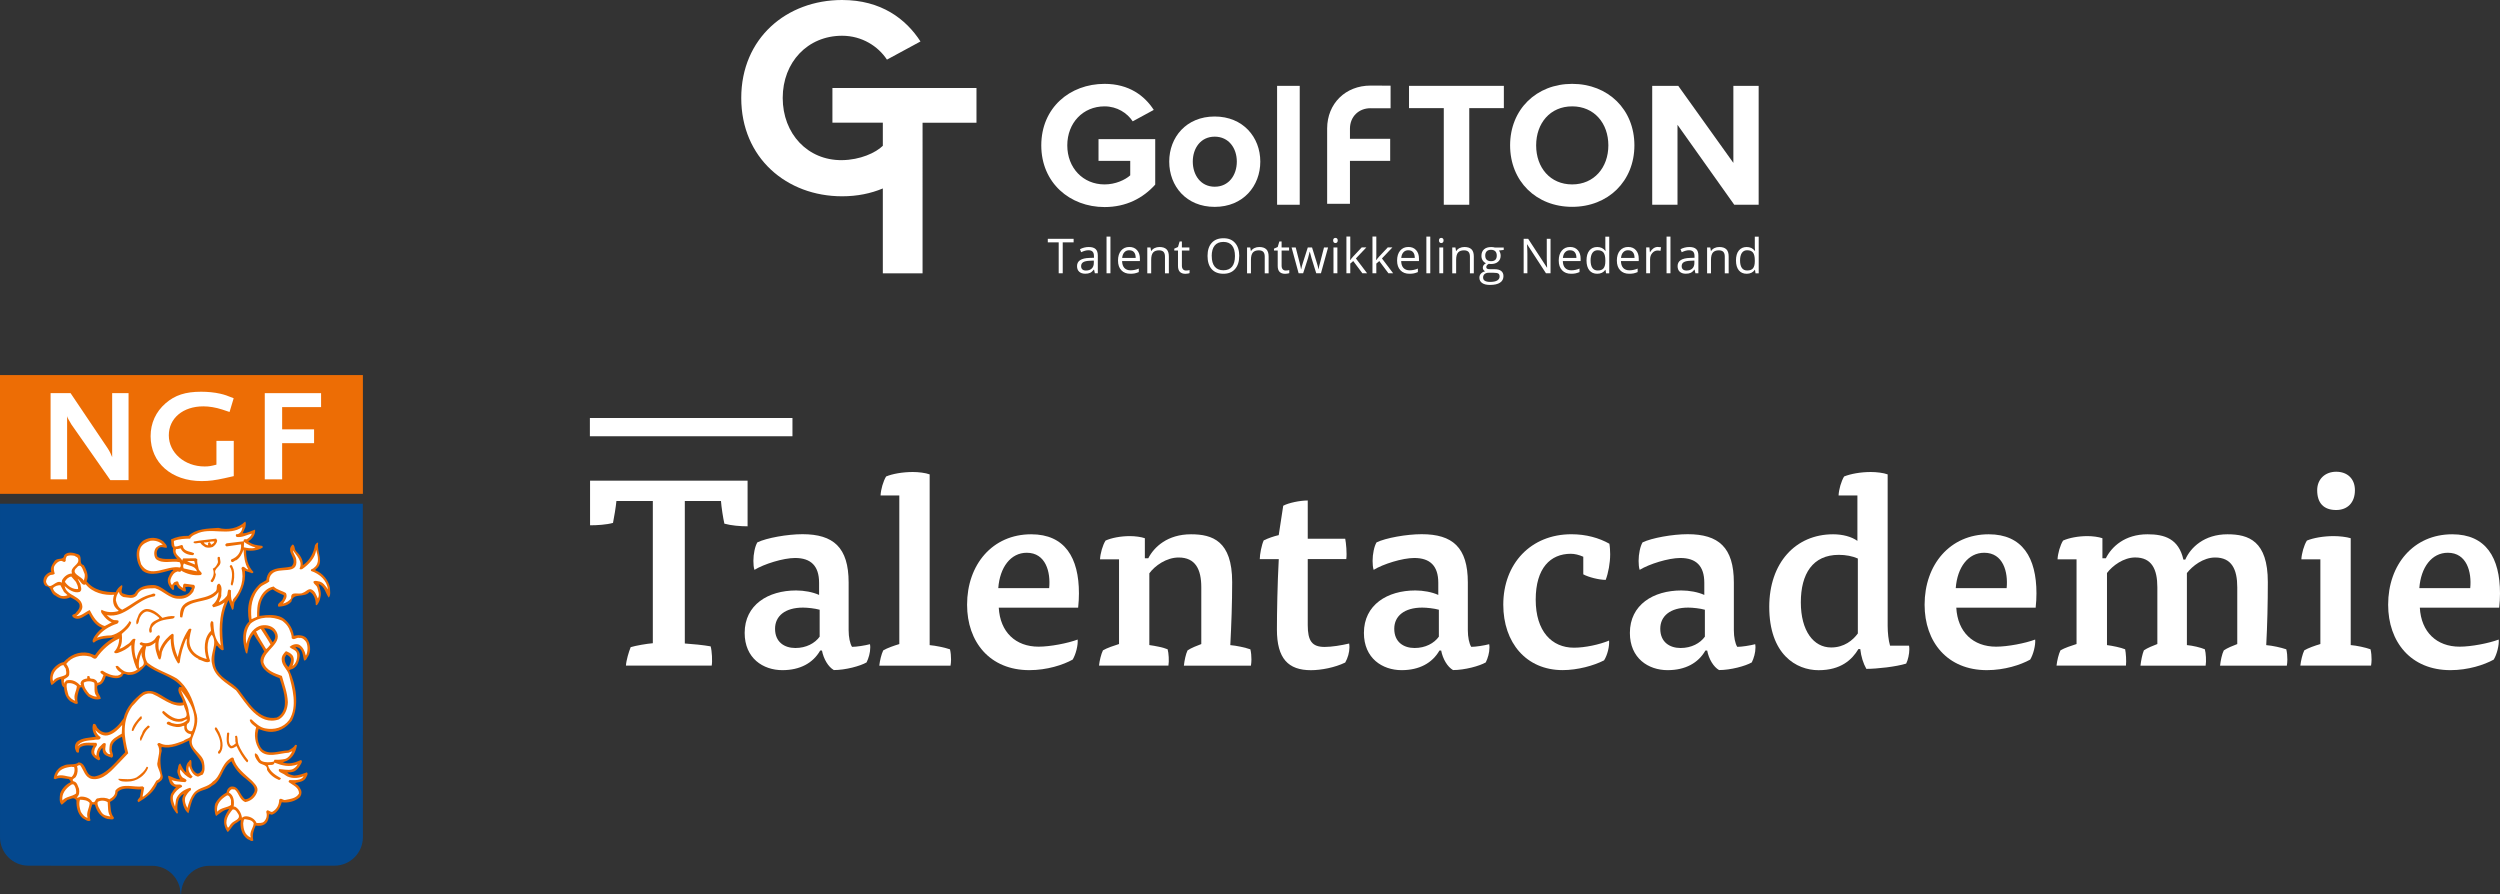 <?xml version="1.0" encoding="UTF-8"?>
<svg id="Laag_1" xmlns="http://www.w3.org/2000/svg" version="1.1" viewBox="0 0 564.35 201.89">
  <rect x="0" y="0" width="564.35" height="201.89" fill="#333333" stroke="none"/>
  <!-- Generator: Adobe Illustrator 29.7.1, SVG Export Plug-In . SVG Version: 2.1.1 Build 8)  -->
  <defs>
    <style>
      .st0 {
        fill: #ed6d05;
      }

      .st1 {
        fill: #fff;
      }

      .st2 {
        fill: #04488e;
      }
    </style>
  </defs>
  <g>
    <path class="st2" d="M40.76,201.89c0-3.56-2.88-6.45-6.44-6.45l-27.88-.02c-3.56,0-6.44-2.89-6.44-6.45v-75.26h81.9l.02,75.26c0,3.56-2.88,6.45-6.44,6.45l-28.16.02c-3.56,0-6.44,2.88-6.44,6.45h-.12Z"/>
    <polygon class="st0" points="81.92 111.48 81.92 84.67 0 84.67 0 111.48 81.92 111.48 81.92 111.48"/>
    <path class="st0" d="M55.43,118.93l-.66,1.45c.99.04,1.9-.54,2.81-.82.13,1.08-.63,2.13-1.55,2.64.87.77,2.01.9,3.14,1.02.18.09.11.26.11.41-1.06.63-2.37.82-3.72.61-.05,1.78.4,3.57,1.64,4.87,0,.26-.27.26-.44.35l.09-.09-1.55-.51c.23,2.81-.81,4.99-2.38,7.13l-.22,1.49-.3.2c-.28-.67-.54-1.47-.82-2.2-1.73,3.58-1.56,7.08-1.08,11.15-.33.44-.76-.15-1.05-.36l-.49-.56-.21.26c-.37,1.84-.71,4,.35,5.56,1.29,1.91,3.1,2.4,4.66,4.05,2.14,2.71,4.54,7.15,8.7,6.4,1.17-.49,1.77-1.82,1.84-2.93.14-2.13-.57-4.07-1.2-5.97-1.89-.66-4.22-1.82-4.31-4.05.04-.76.45-1.37.87-1.95-.66-1.38-1.67-2.62-2.41-3.94-1.12,1.22-1.05,2.79-1.45,4.4-.26,0-.38-.3-.4-.5-.68-2.05-.91-5.12.83-6.71-.64-3.4.03-6.31,2.48-8.54l1.41-.83c.07-.73.34-1.46.84-1.95,1.44-1.04,3.19-.7,4.86-1.15,1.62-1.77-1.6-3.29.25-4.96.55.21.34,1.08.77,1.53.9.86,1.65,1.94,1.49,3.17,1.62-1.04,2.48-2.81,2.79-4.59.26-.14.3-.64.71-.49-.43,2.16,1.56,4.49-.62,6.04v.2c1.57.54,2.98,2.25,3.26,3.89.02.79.25,1.64-.26,2.25-.72-.97-.94-2.64-2.28-3.06.26.85.68,2.02.41,2.9-.09.7-.36,1.31-.81,1.89l-.26-.09c.04-1.02-.3-2.4-1.37-2.96-1.15,1.51-3.74.11-4.11,2.21-.77.93-1.94,1.09-2.93,1.17-.49-.74.74-1.07.98-1.74.03-.32.39-.58.16-.9-.84-.33-1.72-.75-2.44-1.28-1.47.51-2.47,1.93-2.78,3.39-.18.82-.25,1.69-.23,2.6,1.79-.24,4.27-.51,5.75.82,1.1.98,1.85,2.24,2.01,3.67.88-.22,2.28-.24,2.92.58.84,1.06,1.08,2.9.31,4.09-.29.29-.33.96-.91.9-.31-1.14-.23-2.92-1.87-3.03l-.06.06c.55.56,1.04,1.18.97,1.97-.16,1.14-.46,2.36-1.67,2.93-.2.09-.5.08-.7.29,1.57,3.32,2.29,7.94.59,11.34-1.36,1.77-3.12,2.69-5.14,2.55-.85-.1-1.63-.34-2.36-.64-.51,1.49-.27,3.42.77,4.57,1.65,1.45,3.97.27,5.9.26.59-.29,1.26-.63,1.56-1.24.15,0,.32-.05.41.12-.25,1.4-.93,2.83-2.28,3.48-.29.11-.62.2-.91.34,1.4.54,2.86.03,4.07-.52.38.09.23.59.08.79-.39.7-.83,1.43-1.63,1.8-.53.17-.88.22-1.49.19.17.44.99.6,1.54.72,1.05-.05,1.96-.39,2.87-.73.38.41-.07.88-.22,1.26-.54.93-1.59.92-2.47,1.17l.29.27.06-.06-.06.06c.49.24.87.86,1.1,1.36.2.62,0,1.29-.43,1.69-1.09.87-2.58,1.2-3.96,1.01-.27,1.08-.99,2.38-2.13,2.78-.29.14-.64-.36-.76.11-.04.73-.16,1.4-.72,1.89-.59.58-1.64.63-2.26.47-.51,1.16-.84,2.21-.53,3.35-.38.43-.87-.18-1.31-.28-1.33-.98-1.76-2.65-1.5-4.31-.32.11-.56.37-.85.55-1.03.43-1.39,1.56-2.12,2.17-.66-.88-1-2.08-.73-3.16.24-.73.6-1.4,1.07-2.03-1.11.02-2.05.91-2.97,1.58-.37-.73-.45-1.9-.18-2.81.57-1.07,1.45-1.94,2.54-2.49.06-.61.36-1.05.92-1.34,1.9-.36,2,1.92,3.27,2.84.96.01,1.76-.92,2.12-1.73.36-1.31-1.23-2.2-1.99-2.94-1.36-.95-2.58-2.43-3.2-3.9-2.2,1.29-2.03,4.4-4.47,5.57-1.18,1.16-3.16.76-3.94,2.41-.77,1.13-.87,2.5-1.32,3.76-.87-.65-1.21-1.79-1.37-2.88-.08-.5.16-1.02.37-1.49-.38.08-.88.63-1.12,1.04-.39,1.05-.49,2.1-.24,3.24l-.21.2c-1.01-1.21-1.87-2.77-1.36-4.43.36-.61.65-1.05,1.13-1.54-.64-.21-1.22-.51-1.45-1.21-.08-.47-.4-.94-.28-1.41.85.18,1.63.84,2.65.82-.2-.62-.72-1.32-.59-2.05.21-.5.1-1.29.63-1.54.35.68.72,1.59,1.38,2.06-.14-.7-.13-1.61.37-2.31.32-.14.27-.67.71-.49.17.44,0,1.02.13,1.46.2.65.54,1.21,1.18,1.56.52.09.94-.37,1.12-.75.64-2.77-2.88-4.04-2.88-6.7-1.88.92-4.08,1.92-6.18,1.46-.15.17-.04.67,0,.85-.54,1.87-.27,3.98.23,5.82.05.76-.66,1.19-1.21,1.48-.69,1.98-2.46,3.22-4.25,4.31-.72-.53.45-.9.37-1.49l.22-1.4c-1.76.16-3.88-.83-5.32.59-.04,1.02-.84,1.8-1.72,2.23.19,1.2.03,2.54.87,3.52.05.73-.97.31-1.41.34-1.52-.37-2.44-1.69-2.83-3.13-.11-.26-.41-.09-.64-.15-.36,1.16-.81,2.33-.39,3.59-.53.46-1.25-.25-1.81-.52-1.13-1.06-1.41-2.5-1.36-3.96-.6-.94-1.25-.3-2.04-.14l-1.27,1.1c-.67-.5-.48-1.7-.38-2.52.36-1.02,1.22-2.06,2.28-2.52.27-.32-.2-.5-.28-.76-1.23-.1-1.95-.49-3.1.03-.12-.06-.26-.06-.35-.21.16-1.2.99-2.48,2.22-2.85,1.03-.58,2.51.02,3.43-.76,2.01.31,1.25,3.2,3.56,3.2,2.9-.5,5.03-3.61,6.92-5.46-.31-1.14-.44-2.37-.72-3.51-1.03.52-2.44,1.29-2.28,2.69-.21.7.71,1.61-.02,2.05-.79-.3-1.89-.49-2.03-1.51-.09-.21.03-.56-.14-.7-.47.52-.92,1.22-.63,2.04.23.32.29.59-.15.76-.67-.33-1.25-.74-1.59-1.42-.26-.7.1-1.31.43-1.87-.79-.1-2.13-.23-2.95.32-.41.26-.33.81-.36,1.16-.65.34-.75-.56-.9-.97-.05-.56.1-1.02.45-1.4,1.18-.95,2.78-.91,4.28-1.15-.64-.77-.97-1.97-.61-2.87.73-.26.66.74,1.13,1.06.61.68,1.45,1.04,2.36.78,1.44-.63,2.56-1.87,3.42-3.18.49-2.42,2.5-4.5,4.38-5.86,3.17-1.28,5.06,2.42,8.13,2.39l.85-.05c-.02-1.2-1.61-2.35-.81-3.51.2-.09.41.15.55,0-2.14-2.56-5.55-2.95-8.07-4.99-.92,1.1-2.21,2.32-3.67,2.27-.62.2-1.45-.77-1.7.28-1.12.92-2.52.27-3.71-.04-.27.82-.66,1.95-1.71,2.09-.5.2-.13.99-.13,1.46.14.56.66,1,.68,1.61-1,.37-2.01-.02-2.8-.52-.64-.62-1.13-1.33-1.47-2.12-.09.09-.26.09-.41.08-.45,1.05-.81,2.45-.47,3.56-.44.43-1.08-.19-1.6-.37-1.02-.71-1.44-1.88-1.52-3.17-.7-.42-.57-1.29-.68-1.91-.91.14-1.41.89-2.12,1.38-.52-.82-.45-2.14-.03-3.07.54-1.05,1.66-1.97,2.77-2.16,1.33-1.51,3.36-2.51,5.63-2.05l1.4.51c1.1-1.63,2.54-2.98,4.25-3.96v-.06c-1.38.28-3.27.11-4.45,1.15-.38.08-.38-.47-.26-.7.42-.99,1.28-1.92,2.13-2.58-1.51-.51-2.41-1.89-3.07-3.24-1.03.52-2.3,1.82-3.57.78-.58-.71.59-.52.71-1.04.53-.52,1-1.16.72-1.95-.52-.77-1.3-1.09-2.03-1.48-1.09.6-2.43.38-3.36-.38-1.16-.42-.8-2.05-2.14-2.13-.58-.42-.66-1.15-.48-1.76.24-.7.98-1.33,1.68-1.47-.29-.79.19-1.63.67-2.3.6-1.1,2.11-.15,2.26-1.44.74-.93,2.11-.59,3.01-.26,1.34.39.09,2.19,1.38,2.47.66,1.06,1.23,2.55.66,3.66,1.59,2.06,4.21,2.47,6.58,2.46.24-.64.89-1.36,1.42-1.62.26.56-.36,1.22.04,1.84.82.33,2.13.75,2.86.09.83-1.63,2.65-1.93,4.23-1.92,2.19.14,3.39,2.52,5.67,2.45.91,0,1.84-.21,2.37-.76l.65-1.05c-.55-.33-1.02-.27-1.55-.16.06.32.2.59.14.94-.5.2-.99-.39-1.46-.6s-.49-1-.99-.83c-.5.23.13,1.23-.57,1.1-.64-.68-1.3-1.62-.97-2.67.3-.61.48-1.31,1.16-1.74l-.14-.15c-2.2.53-5.01,1.7-6.81.22-1.16-1.3-1.55-3.2-1.21-4.72.27-.82.75-1.69,1.57-2.18,1.35-.75,3.07-.67,4.32.28.35.44.96.89.77,1.47-.5.02-1.25-.39-1.75.04-.56.58-.63,1.28-.31,1.98.64.5,1.75.49,2.3.49l2.1-.04c-.61-.68-1.1-1.47-.88-2.41-.58-.47-.31-1.32-.48-1.96,1.15-.57,2.52-.85,3.95-.81,1.77-1.65,4.31-1.62,6.74-1.8,2.1.58,4.53.1,6.06-1.43.2.24.14.79.05,1.14h0l.02.06Z"/>
    <path class="st1" d="M53.72,120.58c-.18.03-.38-.09-.47.14-.06.2.03.38.2.5,1.28.16,2.26-.5,3.37-.76-.06.53-.59.93-1.12,1.27-.26.03-.58-.12-.7.2v.26l-3.86.46c-.12.17-.44.29-.24.49l.23.21,3.28-.46c.13,1.26-.43,2.51-1.64,3.14-.24.17-.76.17-.62.64.37.59.76-.2,1.17-.19.88-.55,1.33-1.51,1.66-2.44.07,1.43.23,3.19,1.07,4.48-.59.14-1.04-1.15-1.55-.28.68,2.46-.11,5.17-1.88,7.05-.09.2-.09.41-.21.55-.31-.7-.3-1.67-.27-2.57-1.07-.74-.51.99-1.07,1.39-.42.58-1.03.98-1.62,1.3-.02-.41.42-.93.51-1.46-.11-.79.4-2.04-.47-2.75-.94.17-.22,1.4-.92,1.83-2.45,2.4-8.25.71-7.92,5.65.08.23.32.12.49.15.18-.61.22-1.63.72-2.3,2.27-1.91,5.56-.88,7.46-3.43.02,1.17-.52,2.27-1.43,2.94.03.18.11.35.29.5.91-.23,1.76-.51,2.52-1.11-1.23,2.85-1.32,6.71-.86,9.75-1.42-1.36-1.6-3.43-1.7-5.28-.14-.12-.23-.29-.44-.21-.44.61-.07,1.43-.08,2.16-1.68,1.62-1.62,4.28-.97,6.36-1.54-.4-3.2-1.2-3.71-2.9-.4-1.29-.06-2.51.27-3.8-.11-.21-.44-.15-.58-.06-1.33,1.89-2,4.1-2.52,6.34-.63-1.58-1.02-3.11-.91-5.04-.29-.56-.64.08-.91.2-1.12,1.01-2.01,2.23-2.37,3.63-.2-1-.27-2.31.18-3.3,0-.17-.06-.32-.2-.44-.64.08-.74.84-1.27,1.19-.71.58-1.82.83-2.66.41-.23-.06-.29.17-.44.26.02.41.46.38.7.56-.8.9-1.22,1.95-1.43,3.08-.51-1.29-.61-3.16-.22-4.62-.76-.39-.97.72-1.65,1.09-.65.37-1.21.95-1.97,1.09.59-.93.66-2.18.53-3.35.86-.78,1.77-1.44,2.13-2.58l-.35-.35c-.86,1.51-2.54,2.9-4.18,3.26-1.14.02-2.22.15-3.22.52,1.1-1.57,2.86-2.63,4.59-3.17.21-.14.35-.35.3-.64-.41-.27-.76-.04-1.2-.22-.61-.24-.96-.62-1.48-1.07,4.2.86,6.84-3.7,10.79-4.24.12-.09.21-.23.21-.41-.37-.5-.85.05-1.26.05-2.28.59-4.11,2.32-6.23,3.38-.87-.36-1.24-1.3-1.44-2.12.04-.76.25-1.4.72-1.95-.03.53.49,1.03.98,1.21,1.11.07,2.19.58,3.07-.41.75-1.75,2.76-1.52,4.08-1.57,1.89.54,3.28,2.43,5.38,2.36,1.31.13,2.64-.56,3.32-1.72.03-.47.59-.96.07-1.4l-2.1-.28c-.44.11-.33.61-.36.96-.52-.24-.96-.68-1.04-1.27-.23-.44-.67-.06-.96,0l-.5.64c-.32-.35-.43-.88-.28-1.35.21-.67.69-1.48,1.42-1.68.26-.2.79.33.94-.25,1.22.77,2.88,1.2,4.4,1.01.79-.46-.55-.94-.48-1.52-.14-.67-.37-1.29-.27-2.05l-.35-.21-2.86.03c-.12.15-.12.35-.21.49-.28-.79-1.91-1.36-1.38-2.61.23.06.7-.08,1.05-.14.49,1.09,1.74,1.51,2.79,1.52.09-.12.27-.23.21-.44-.73-.39-1.69-.34-2.24-.99-.32-.24-.13-1.11-.75-.8-.47.11-1,.4-1.41.22-.08-.32-.17-.85-.13-1.2,1.11-.46,2.49-.5,3.66-.52.18-.52.83-.84,1.33-1.04,3.29-1.69,7.33.63,10.48-1.59,0,.53-.31,1.34-1.01,1.6h0v.02Z"/>
    <path class="st1" d="M70.83,128.2c-.18.29-.79.17-.62.69,1.89.63,3.57,2.05,3.81,4.16-.49-.71-1.15-1.74-2.17-1.83-.32-.06-.93-.24-1.11.14.11.56.72.74.89,1.27.17.7.6,1.67.12,2.46-.37-.73-.57-1.67-1.53-2.06-.7-.18-1.2.6-1.82.77-.88.6-2.83-.58-2.67,1.23-.45.67-1.15,1.04-1.85,1.24.42-.73,1.12-1.45.67-2.39-.9-.56-2.01-.69-2.79-1.49-1.49.31-2.58,1.41-3.13,2.77-.62,1.16-.61,2.97-.59,4.06l-1.26.54c-.29-2.63.05-5.29,1.97-7.2.56-.58,1.44-.77,2.03-1.29-.08-.67.16-1.28.57-1.69,1.65-1.79,6.01.44,5.53-3.25-.08-.76-.69-1.32-.77-2.11.84,1.21,2.31,2.51,1.51,4.16.11.24.47.15.64.06,1.44-1.01,2.92-2.51,3.11-4.32.37,1.32.9,3.08-.54,4.08h0Z"/>
    <path class="st1" d="M65.22,141.82c.26.73.66,1.41.62,2.23.49.62,1.08-.25,1.75-.04.67-.11,1.17.42,1.54.92.4.91.39,2.11-.03,3.01h-.09c-.17-.91-.6-1.85-1.44-2.38-.76-.36-1.66-.02-2.2.47.43.56,1.54.63,1.68,1.54.14.97-.14,2.16-1.02,2.79.27-.58.51-1.75-.03-2.45-.4-.5-.93-.71-1.45-.92-.5.49-1.01,1.1-.96,1.89.02,1.32,1.21,2.15,1.6,3.32.79,3.05,2.03,7.27.1,10.31-1.3,1.77-3.41,2.33-5.48,1.9-1.2-.25-2.15-1.16-3.02-1.99-.15,0-.32-.06-.41.11.14.82.92,1.18,1.45,1.65-.57,1.69-.24,3.62.74,5.12,1.56,2,4.52.72,6.57.62l.85-.34c-.24.55-.83,1.51-1.62,1.74-.76.17-1.55.22-2.4.18l-.21.44c-.88.17-1.81.24-2.66-.12-.81-.45-.6-1.59-1.53-1.77-.21.61.28,1.35.68,1.85.6.97,2.13.46,2.03,1.89.6,1.12,1.73,1.89,2.69,2.28.23,0,.41-.2.44-.4-1.16-.66-2.53-1.46-2.92-2.93.5-.17,1.31.16,1.47-.54l-.06-.06c1.8.69,3.35,1.12,5.31.41-.27.49-.86,1.07-1.47,1.18-.82.17-1.9-.08-2.75-.12-.39.73.93.92,1.39,1.36,1.1.86,2.94.79,4.15.25-.48,1.02-2.08.91-3.16.87-.15.12-.3.35-.15.49.96.71,2.3,1.19,2.28,2.54-.62,1.13-1.97,1.21-3.08,1.46-.53.14-1.07-.65-1.4-.01,0,1.11-.55,2.16-1.58,2.7-.5.11-1.1-.83-1.34-.01.25.85.1,1.55-.49,2.19-.44.43-1.11.31-1.7.33-.34-.85-1.3-1.44-2.23-1.51-.41-.03-.76.08-1.06.34-.11-.94-.65-2.02-1.58-2.53h-.29c.16-1.08.08-2.57-1.08-3.17.12-.38.33-.55.65-.75l.7.07c.98.86,1.03,2.29,2.34,2.83,1.26-.19,2.29-1.09,2.68-2.28.39-1.05-.51-1.79-1.09-2.47-1.62-1.51-3.74-3.02-4.21-5.16-.32-.35-.67.02-.94.2-1.94,1.39-1.97,3.93-3.76,5.08-1.12,1.36-3.02,1.17-4.23,2.56-.8,1.02-1.22,2.27-1.5,3.4-.37-.65-.74-1.53-.47-2.46.3-.58.68-1.19,1.27-1.59,0-.18.03-.47-.2-.5-1.35.37-2.76,1.29-3.18,2.71-.09.5-.1,1.05-.22,1.55-.25-.82-.68-1.61-.41-2.55.42-.81,1.15-1.54,2.01-1.94-.05-.96-1.37-.16-1.83-.72l-.55-.77c.84.24,2.1.4,3.09.44.91-.69-.66-.8-.83-1.32-.35-.44-.43-1.03-.28-1.55.69.89,1.3,1.59,2.37,2.04l.41-.41c-.49-.5-.98-1.12-.95-1.91l.12-.56c.26.65.71,2.06,1.82,2.42.44.18.76-.34,1.2-.34.65-.73.54-1.84.38-2.81-.33-2.14-3.48-3.02-2.63-5.52.78-1.95,1.59-3.81.76-6.01-.67-2.75-1.87-5.57-4.25-7.41-2.18-1.31-4.6-1.95-6.63-3.57-.75-1.09-.65-2.49-.31-3.71.85.07,1.49-.36,2.11-.88-.22,1.2.24,2.51.66,3.63.12.15.35.38.47.09.21-.55.21-.96.31-1.55.36-1.11,1.07-2.15,1.99-2.99,0,2.07.57,3.92,1.64,5.54.17.09.29-.08.41-.2.19-1.93.77-3.67,1.46-5.39.29.38,0,.76.13,1.35.22,1.46,1.35,2.67,2.63,3.24l-.06.09c.93.24,1.92,1.04,2.71.44-.68-1.76-1.03-4.57.35-6.01,1.5,2.06-.6,4.35.08,6.66.53,2.9,3.26,4.24,5.4,5.93,2.25,2.89,5.12,8.12,9.69,6.55,1.38-.8,1.95-2.41,2-3.89-.07-2.13-.84-3.98-1.34-5.92-1.69-.6-3.61-1.23-4.18-3.11-.09-2.81,5.04-4.33,2.59-7.42-.87-.94-2.33-1.13-3.5-.74-1.7.71-2.56,2.37-2.9,4.03-.34-1.52-.08-3.36.95-4.61,1.97-1.59,4.81-1.68,7.08-.63.61.47,1.16.98,1.53,1.71h0Z"/>
    <path class="st1" d="M38.61,158.85c.87.33,1.92.63,2.89.32.08.85,1.52,2.7-.23,2.95-1.61.66-3.15-.65-4.34-1.65-.12.06-.26.11-.29.26v.2c1.12,1.27,2.66,2.25,4.33,1.94.47-.05.97-.66,1.35-.4-.83.9-2.09,1.18-3.25.81-.5.02-.93-.74-1.4-.16-.15.47.4.44.64.62.93.33,2.04.61,3.01.12h.29c-.03.35-.04.88.25,1.2.32.38.69.65,1.19.63.31,1.03-1.09.98-1.62,1.53-1.64.6-3.67,1.48-5.41.5-.23-.03-.5.11-.5.35.86,1.24.15,2.75.05,3.95-.51,1.31,1.92,3.33-.28,4.21-.71,1.31-1.61,2.73-2.96,3.59h-.15l.37-2.01-.35-.3c-1.87.33-4.81-.93-6.17.99.08.97-.63,1.54-1.36,1.94-.64-.39-1.72-.46-2.51-.23-.76-.04-.51,1.16-1.35.83-.37-.76-1.42-1.21-2.38-1.22-.41-.06-.79.4-1.11.19.59-.49.65-1.16.52-1.95-.29-.62-.42-1.55-1.24-1.68-.64-.53.47-.67.57-1.13.39-.64.45-1.58.23-2.31.21-.14.41-.23.7-.2.81,1.06,1.08,2.79,2.63,3.1,2.6.43,4.52-2,6.08-3.57l2.13-2.23c-.98-3.72-1.42-7.41.92-10.65,1.33-1.24,2.37-3.28,4.53-2.76,1.43.6,2.76,1.63,4.24,2.2h0l-.02.02Z"/>
    <path class="st1" d="M61.07,145.48c-.3.32-.62.84-1,1.04-.75-1.32-1.67-2.59-2.27-3.97l1.06-.6c.78,1.24,1.47,2.21,2.21,3.53h0Z"/>
    <path class="st2" d="M65.71,148.83c0,.56-.22,1.25-.63,1.75-.55-.56-.95-1.38-.77-2.2l.36-.61c.44.18.96.54,1.04,1.06h0Z"/>
    <path class="st2" d="M62.06,143.25c.2.64-.04,1.28-.51,1.75l-1.93-3.17c1.08-.02,2.07.34,2.44,1.43h0Z"/>
    <path class="st1" d="M57.27,185.83c-.07,1.14-1.07,1.95-.65,3.24-1.43-.6-1.68-1.94-1.72-3.26.12-.29,0-.76.36-.9.73.15,1.61.13,2.01.93h0Z"/>
    <path class="st1" d="M16.73,173.15c.23.65.07,1.7-.58,2.25-1.08-.1-2.16-.64-3.3-.24.42-1.55,1.92-1.91,3.32-2.07.18.03.35.09.55.06h0Z"/>
    <path class="st1" d="M17.17,179.12c-.88.72-2.29.65-3.08,1.58-.22-1.52.76-2.71,1.91-3.49.23-.17.47-.23.7-.05.4.56.57,1.29.48,1.96h0Z"/>
    <path class="st1" d="M52.15,180.61v1.11c-.98.66-2.27.56-3.12,1.52-.3-1.76.94-2.94,2.23-3.69.53-.05.72.62.89,1.06h0Z"/>
    <path class="st1" d="M20.24,181.25c-.04,1.17-.84,2.12-.47,3.36-.7-.12-1.13-.77-1.51-1.33-.28-.82-.51-1.85-.21-2.75.85.04,1.69.1,2.18.72h.01Z"/>
    <path class="st1" d="M24.31,181.09c.11,1.11-.05,2.34.61,3.22-.79-.12-1.55-.22-2.04-.98-.37-.68-1.04-1.53-.82-2.32.76-.43,1.7-.3,2.25.08h0Z"/>
    <path class="st1" d="M53.87,183.9c.43,1.17-1.18,1.33-1.72,2.09-.32.26-.33.76-.71.84-.89-1.53.21-3.07,1.09-4.11.7-.08,1.04.74,1.33,1.18h.01Z"/>
    <path class="st1" d="M26.93,144.09c-.04,1.08-.37,2.27-1.17,3.06.08.44.61.3.85.24,1.11-.4,2.14-.91,3.03-1.81-.02,1.75.46,3.63,1.15,5.27l.29.21c-.74.69-2.05.89-3.01.47-.61-.33-1.04-.77-1.48-1.21-.18.06-.41-.09-.5.14.2.64.75,1.15,1.33,1.42-.06.44-.53.49-.85.63-1.17.11-2.42-.43-3.41-1.09-.23-.03-.38.05-.5.2-.03.41.49.56.69.77-.3.67-.46,1.75-1.42,1.74.06-.38-.4-.7-.69-.82-.35-.18-1.08.08-.99-.59-.15-.06-.32-.21-.5-.06-.18.2,0,.23-.06.5-.58.05-1.32.31-1.47.95-.18.23.32.59-.15.58-.78-.86-1.86-1.42-3.09-1.08l-.5.55.09.06-.09.09c-.11-.24-.08-.61,0-.99.41-.23,1.23-.57,1.15-1.24.1-.88-.19-1.58-.68-2.2,1.15-1.57,3.27-2.19,5.28-1.7.53.03,1.01.86,1.55.37,1.28-1.89,3.13-3.5,5.16-4.42h0v-.04Z"/>
    <path class="st1" d="M31.62,150.65l-.21.2c-.22-1.2.06-2.63.65-3.7-.57,1.37,1.49,2.59-.44,3.5h0Z"/>
    <path class="st1" d="M14.85,150.98c.02.53.25.85,0,1.32-.85.6-2.14.39-2.88,1.46-.31-1,.17-2.19,1.02-2.88.41-.32.8-.72,1.32-.75l.55.85h0Z"/>
    <path class="st1" d="M21.28,154.11c.19,1.05-.23,2.34.61,3.1-.56.14-1.17-.25-1.69-.51-.61-.71-1.3-1.56-1.29-2.61.71-.4,1.67-.39,2.37.02h0Z"/>
    <path class="st1" d="M17.35,154.86c-.04,1.14-.9,2.09-.38,3.3-.55-.09-1.1-.6-1.48-1.15-.25-.94-.6-1.76-.38-2.72.76-.23,1.64.05,2.24.58h0Z"/>
    <path class="st1" d="M43.4,164.94c-.27.29-.64.05-.91-.1-.38-.35-.46-1-.19-1.46,1.12-.66.26-2.19.24-3.21-.36-1.55-1.14-2.9-1.71-4.37,2.05,2.5,4.06,5.74,2.57,9.14h0Z"/>
    <path class="st1" d="M27.47,165.63c-.97.6-2.38,1.2-2.68,2.49-.07.67-.25,1.52.13,2.1-.21.11-.58-.03-.79-.3-.61-.56-.28-1.23-.24-2.02-.52-.56-1.03.43-1.41.69-.53.55-.71,1.34-.72,2.01-.46-.24-.6-.82-.42-1.32,0-.61.94-1.04.37-1.6-1.49.04-3.15-.32-4.22.78.69-1.25,2.35-1.29,3.75-1.42.38-.2,1.49.22,1.47-.63-.58-.39-1.01-.97-1.18-1.62.78.89,1.94,1.6,3.23,1.08,1.14-.4,2-1.3,2.83-2.22l-.11,1.99h-.01Z"/>
    <path class="st1" d="M16.8,125.46c.29.24.76.27.84.71.42,1.38-1.97,1.76-1.38,3.29-.96,0-1.82.71-2.26,1.53l-.06.55c-1.42-.98-2.62,2.25-3.56-.18.03-.61.36-1.25.98-1.54.35-.11.73,0,1-.34-.17-.53-.34-1.2-.07-1.75.3-.49.83-1.04,1.41-1.1.44-.11.84.59,1.14-.05-.08-.44.1-.76.27-1.05.67-.23,1.02-.16,1.7-.07h0Z"/>
    <path class="st1" d="M19.01,129.34c.29.56.05,1.23-.1,1.75-.4-.97-3.17-1.58-1.58-2.97,1.01-1.25,1.4.66,1.68,1.22h0Z"/>
    <path class="st1" d="M17.15,131.37c.23.5.52,1,.48,1.61-1.17.08-2.27-.58-2.99-1.64.24-.58.86-1.13,1.47-1.18l1.04,1.21h0Z"/>
    <path class="st1" d="M19.34,131.89c1.53,1.94,4.21,2.56,6.43,2.37-.39.96-.34,2.31.44,3.07.14.21.46.33.58.59-1.23.37-2.72.38-3.85-.27-.44.55.34,1.11.69,1.64.46.53.98.95,1.59,1.19l-1.56.83c-1.72-.43-2.67-2.19-3.41-3.6-1,.43-1.82,1.35-3.02,1.37.71-.61,1.33-1.3,1.37-2.09-.09-2.63-3.57-2.32-4.01-4.69.9.8,2.17,1.69,3.4,1.32.65-.43.22-1.14.16-1.75l-.63-1.2c.64.33,1,1.73,1.83,1.22h0Z"/>
    <path class="st1" d="M14.47,133.65l.78.71c-.44.2-1.2.31-1.7.04-.64-.42-1.45-.77-1.59-1.62.44-.52,1.03-.66,1.67-.68l.83,1.56h0Z"/>
    <path class="st1" d="M36.75,122.95c-.61.02-1.38.37-1.7.95-.36.7-.31,1.72.18,2.31,1.57,1.21,3.44.3,5.34.7.17.38.4.82.05,1.2-3.03-.59-6.72,2.68-8.76-.73-.4-1.2-.67-2.64-.11-3.77.48-.87,1.36-1.24,2.21-1.53,1.08-.14,2.04.17,2.8.88h-.01Z"/>
    <path class="st1" d="M57.64,123.57v.06c-.82.31-2.02.04-2.6-.08l.07-1.2c.75.53,1.6,1.01,2.53,1.22h0Z"/>
    <path class="st1" d="M43.98,127.43l-1.75-.72c.59-.11.91-.05,1.61-.07.06.26.2.5.14.79h0Z"/>
    <path class="st1" d="M44.46,128.98l-3-.67c-.17-.44-.17-.73.07-1.11.99.57,2.57.46,2.93,1.78h0Z"/>
    <path class="st0" d="M49.03,122.02c-.07.61-.54,1.13-1.01,1.45-.53.2-1.2.22-1.69.04-.38-.24-.84-.53-1.1-.97-.5-.03-1.35.34-1.55-.1l.09-.2c1.64-.3,3.36-.43,5.03-.65l.23.44h0Z"/>
    <path class="st0" d="M49.75,126.64c.28,1.35-1.8,1.65-1.02,3-.09.64-.3,1.22-.72,1.75-.29.11-.47-.18-.47-.27.62-.84.92-1.74.5-2.74.5-.2.85-.72,1.06-1.19.38-.49-.48-1.7.51-1.46l.14.91h0Z"/>
    <path class="st0" d="M52.74,128.57c.25,1.14.15,2.51-.24,3.56-.29.08-.32-.09-.41-.27.28-1.28.56-2.89-.25-4.01.48-.9.73.42.9.71h0Z"/>
    <path class="st0" d="M36.65,139.48c.85-.25,1.82-.51,2.75-.38.11.32-.27.55-.5.55-1.61.22-3.54.37-4.58,1.97-.27.44.28,1.29-.51,1.19-.34-.7.04-1.17.22-1.81.45-.78,1.24-.95,1.91-1.33v-.2c-.72-.68-1.62-1.27-2.64-1.43-.79-.04-1.44.75-1.77,1.44-.21.49-.13,1.23-.66,1.48-.37-.7.25-1.52.46-2.25.36-.64,1.01-1.19,1.77-1.24,1.46,0,2.62,1.02,3.55,1.99h0v.02Z"/>
    <path class="st0" d="M51.75,165.58c-.07.85-.34,2.19.44,2.81.44-.02.73-.34,1.06-.63-.26-.44-.02-1.05-.19-1.52.09-.17.26-.14.44-.14.2.53.1,1.34.33,1.96.51,1.29,1.32,2.47,2.19,3.59,0,.18-.09.41-.27.44-.95-.98-1.76-2.39-2.36-3.68-.41.26-.88.63-1.41.48-1.02-.65-.83-2.14-.73-3.31,0-.29.5-.29.5,0h0Z"/>
    <path class="st0" d="M49.5,165.27c.6,1.41,1.28,3.43.1,4.85h-.29c-.37-.5.42-.73.36-1.2.34-1.66-.41-3.07-1.21-4.37.33-1.05.76.45,1.05.71h-.01Z"/>
    <path class="st0" d="M32,162.23c-.91.81-1.45,1.8-1.93,2.79-.15.03-.26-.03-.35-.15.25-1.23,1.13-2.18,1.99-3.14h.29v.5h0Z"/>
    <path class="st0" d="M33.74,164.2c-1.06.78-1.4,2.06-1.93,3.08-.61-.59.25-1.34.37-2.04.24-.55.74-1.02,1.21-1.45.23-.03.52.18.35.41h0Z"/>
    <path class="st0" d="M33.44,173.32c-.72,1.84-2.66,3.13-4.59,3.11-.79.02-1.61.04-2.1-.43v-.2c1.32.04,2.83.32,4.07-.31.94-.66,1.83-1.39,2.27-2.38.18-.06.29.06.35.21h0Z"/>
    <path class="st1" d="M48.39,122.22c-.03.41-.47.58-.71.75-.2-.18-.11-.59-.49-.56-.35.11-.18.38-.21.7-.38-.06-.84-.3-.99-.65.76.04,1.55-.28,2.4-.24h0Z"/>
    <path class="st1" d="M24.91,108.39l-8.8-12.59-.68-1.18c-.12-.24-.19-.35-.28-.68v14.27h-3.73v-19.46h4.51l8.3,12.33c.59.88.84,1.5,1.09,2.12v-14.45h3.7v19.64h-4.11Z"/>
    <path class="st1" d="M50.69,107.95c-2.17.47-3.45.65-5.16.65-6.81,0-11.53-4.13-11.53-10.14,0-2.95,1.18-5.51,3.39-7.43,2.11-1.83,4.48-2.6,8.02-2.6,1.49,0,2.99.15,4.29.44.99.23,1.62.44,3.05,1.03l-.93,3.1c-.75-.26-1.31-.44-1.68-.56-1.46-.47-2.92-.71-4.23-.71-4.6,0-7.8,2.68-7.8,6.55s3.51,7.02,8.08,7.02c.93,0,1.46-.09,2.67-.41v-5.37h3.91v7.96l-2.08.47h0Z"/>
    <polygon class="st1" points="63.69 91.9 63.69 96.92 70.9 96.92 70.9 100.04 63.69 100.04 63.69 108.21 59.77 108.21 59.77 88.75 72.48 88.75 72.48 91.9 63.69 91.9 63.69 91.9"/>
    <rect class="st1" x="133.16" y="94.36" width="45.73" height="4.12"/>
    <path class="st1" d="M154.58,145.26c1.85.12,4.23.36,5.84.65.3,1.01.42,3.4.24,4.35h-19.36c.06-1.19.66-3.16,1.07-4.17,1.19-.36,3.57-.77,5-.89v-32.1h-8.22c-.12,1.31-.54,3.81-.77,4.94-1.49.42-3.63.54-5.18.54v-10.07h35.56v10.3c-1.67,0-3.75-.18-5.24-.6-.3-1.31-.66-3.69-.77-5.12h-8.16v32.17h-.01Z"/>
    <g>
      <path class="st1" d="M185.14,146.87c-1.61,2.8-4.53,4.41-8.52,4.41-4.35,0-8.52-2.68-8.52-8.4,0-6.37,5.3-9.59,11.62-9.59,1.79,0,3.75.36,5.18,1.01v-2.74c0-3.81-1.85-5.6-5.42-5.6-2.68,0-7.03,1.37-9.17,2.68-.18-.48-.24-1.37-.24-2.03,0-1.55.36-3.28.89-4.17,2.08-1.01,6.79-1.85,10.19-1.85,6.97,0,10.42,2.98,10.42,10.9v10.78c0,1.55.3,3.04.77,3.75,1.01,0,2.92-.3,4.05-.6.06.3.06.6.06.77,0,1.13-.36,2.38-.83,3.34-1.43.83-4.77,1.73-7.39,1.73-1.25-.71-2.32-2.5-2.68-4.41h-.42v.02ZM185.02,137.64c-1.07-.3-2.74-.48-3.75-.48-4.05,0-6.31,1.91-6.31,4.77,0,3.04,2.14,4.35,4.59,4.35s4.41-1.07,5.48-2.56v-6.08h-.01Z"/>
      <path class="st1" d="M198.78,111.85c.06-1.37.6-3.22,1.25-4.29,1.43-.6,3.75-1.01,6.02-1.01,1.25,0,2.86.18,3.81.54v38.54c1.37.12,3.4.54,4.59.95.18.77.24,1.55.24,2.32,0,.54-.06,1.01-.12,1.37h-16.08c.12-1.13.48-2.62.89-3.45.89-.54,2.44-1.07,3.63-1.43v-33.54h-4.23Z"/>
      <path class="st1" d="M225.46,137.16c.3,5.54,3.81,8.82,8.99,8.82,2.62,0,6.61-.77,8.82-1.61.12,1.25-.42,3.39-1.13,4.53-2.14,1.19-5.78,2.38-9.77,2.38-8.93,0-14.06-6.37-14.06-14.77,0-9.05,5.72-15.9,14.47-15.9,7.62,0,10.78,5.3,10.78,13.34,0,1.01-.06,2.14-.18,3.22h-17.93,0ZM236.84,132.76c.36-3.63-.77-7.98-5.06-7.98-3.63,0-6.08,3.28-6.43,7.98h11.5-.01Z"/>
      <path class="st1" d="M259.47,145.62c1.31.18,3.16.54,4.11.95.24.83.36,2.68.18,3.69h-15.67c.12-1.13.48-2.62.89-3.45.89-.54,2.5-1.07,3.63-1.43v-19.12h-4.29c.06-1.31.6-3.22,1.25-4.23,1.31-.6,3.39-1.01,5.48-1.01,1.19,0,2.56.18,3.39.48v4.53h.77c1.31-2.56,4.35-5.42,9.65-5.42,4.82,0,9.29,1.49,9.29,10.78,0,4.71-.18,9.65-.42,14.24,1.43.12,3.34.54,4.53.95.18.77.24,1.55.24,2.32,0,.54-.06,1.01-.12,1.37h-15.13c.12-1.13.42-2.62.83-3.45.77-.54,2.14-1.07,3.1-1.43v-12.81c0-4.05-1.31-6.73-5.12-6.73-2.74,0-5.36,1.85-6.61,3.57v16.2h.02Z"/>
      <path class="st1" d="M289.67,114.17c1.19-.66,3.81-1.19,5.54-1.19v8.64h8.46c.18.89.42,3.28.24,4.59h-8.7v14.89c0,3.57.95,4.94,3.81,4.94,1.61,0,3.81-.36,5.54-.77.06.3.06.77.06.89,0,1.07-.36,2.38-.95,3.4-2.32,1.13-5.42,1.73-7.74,1.73-5.12,0-7.68-2.62-7.68-9.17,0-3.69.12-10.48.42-15.9h-4.29c0-1.07.42-3.22.89-4.23.95-.48,2.32-.95,3.39-1.19l1.01-6.61v-.02Z"/>
      <path class="st1" d="M324.93,146.87c-1.61,2.8-4.53,4.41-8.52,4.41-4.35,0-8.52-2.68-8.52-8.4,0-6.37,5.3-9.59,11.61-9.59,1.79,0,3.75.36,5.18,1.01v-2.74c0-3.81-1.85-5.6-5.42-5.6-2.68,0-7.03,1.37-9.17,2.68-.18-.48-.24-1.37-.24-2.03,0-1.55.36-3.28.89-4.17,2.08-1.01,6.79-1.85,10.19-1.85,6.97,0,10.42,2.98,10.42,10.9v10.78c0,1.55.3,3.04.77,3.75,1.01,0,2.92-.3,4.05-.6.06.3.06.6.06.77,0,1.13-.36,2.38-.83,3.34-1.43.83-4.77,1.73-7.39,1.73-1.25-.71-2.32-2.5-2.68-4.41h-.42l.02.02ZM324.81,137.64c-1.07-.3-2.74-.48-3.75-.48-4.05,0-6.32,1.91-6.32,4.77,0,3.04,2.14,4.35,4.59,4.35s4.41-1.07,5.48-2.56v-6.08Z"/>
      <path class="st1" d="M357.39,125.67c-.95-.42-1.91-.66-2.8-.66-4.59,0-7.92,3.22-7.92,10.36s3.63,10.84,8.64,10.84c2.5,0,5.78-.71,7.92-1.61.12,1.25-.36,3.28-1.13,4.47-2.32,1.19-5.96,2.2-9.35,2.2-8.22,0-13.4-6.19-13.4-14.77,0-9.29,6.25-15.9,15.37-15.9,3.34,0,6.25.83,8.58,2.14.12.6.18,1.67.18,2.38,0,1.97-.42,4.23-1.01,5.78-1.49,0-3.87-.6-5.06-1.25v-3.99h-.02Z"/>
      <path class="st1" d="M384.97,146.87c-1.61,2.8-4.53,4.41-8.52,4.41-4.35,0-8.52-2.68-8.52-8.4,0-6.37,5.3-9.59,11.62-9.59,1.79,0,3.75.36,5.18,1.01v-2.74c0-3.81-1.85-5.6-5.42-5.6-2.68,0-7.03,1.37-9.17,2.68-.18-.48-.24-1.37-.24-2.03,0-1.55.36-3.28.89-4.17,2.09-1.01,6.79-1.85,10.19-1.85,6.97,0,10.42,2.98,10.42,10.9v10.78c0,1.55.3,3.04.77,3.75,1.01,0,2.92-.3,4.05-.6.06.3.06.6.06.77,0,1.13-.36,2.38-.83,3.34-1.43.83-4.77,1.73-7.39,1.73-1.25-.71-2.32-2.5-2.68-4.41h-.42v.02ZM384.85,137.64c-1.07-.3-2.74-.48-3.75-.48-4.05,0-6.31,1.91-6.31,4.77,0,3.04,2.14,4.35,4.59,4.35s4.41-1.07,5.48-2.56v-6.08h-.01Z"/>
      <path class="st1" d="M419.27,111.85h-4.23c.06-1.37.6-3.22,1.25-4.29,1.49-.6,3.75-1.01,6.02-1.01,1.25,0,2.86.18,3.81.54v34.19c0,1.49.18,3.28.54,4.47h4.29c.06.3.06.65.06.89,0,.95-.3,2.38-.71,3.16-2.26.71-6.61,1.19-8.99,1.19-.71-1.25-1.19-2.8-1.37-4.47h-.42c-1.43,2.38-3.93,4.77-8.99,4.77s-11.14-3.57-11.14-14.3c0-9.89,5.9-16.38,14.42-16.38,2.14,0,4.17.54,5.48,1.49v-10.25h-.02ZM419.39,126.08c-1.19-.54-2.74-.83-4.29-.83-5.9,0-8.58,4.29-8.58,10.72s2.86,10.19,6.85,10.19c2.92,0,4.88-1.61,6.02-3.16,0,0,0-16.92,0-16.92Z"/>
      <path class="st1" d="M441.61,137.16c.3,5.54,3.81,8.82,8.99,8.82,2.62,0,6.61-.77,8.82-1.61.12,1.25-.42,3.39-1.13,4.53-2.14,1.19-5.78,2.38-9.77,2.38-8.93,0-14.06-6.37-14.06-14.77,0-9.05,5.72-15.9,14.47-15.9,7.62,0,10.78,5.3,10.78,13.34,0,1.01-.06,2.14-.18,3.22h-17.93.01ZM452.98,132.76c.36-3.63-.77-7.98-5.06-7.98-3.63,0-6.08,3.28-6.43,7.98h11.5-.01Z"/>
      <path class="st1" d="M475.62,145.62c1.31.18,3.1.54,4.11.95.18.83.3,2.68.18,3.69h-15.67c.12-1.13.48-2.62.89-3.45.89-.54,2.5-1.07,3.63-1.43v-19.12h-4.29c.06-1.31.6-3.22,1.25-4.23,1.31-.6,3.4-1.01,5.48-1.01,1.19,0,2.56.18,3.4.48v4.53h.77c1.31-2.62,4.29-5.42,9.41-5.42,3.87,0,7.03,1.01,8.1,5.72h.42c1.19-2.74,4.29-5.72,9.53-5.72,4.77,0,9.11,1.49,9.11,10.78,0,4.71-.12,9.83-.36,14.24,1.43.12,3.34.54,4.53.95.18.77.24,1.55.24,2.32,0,.54-.06,1.01-.12,1.37h-15.07c.12-1.13.42-2.62.84-3.45.77-.54,2.08-1.07,3.04-1.43v-12.81c0-4.05-1.25-6.73-5-6.73-2.68,0-5.12,1.91-6.37,3.51v16.26c1.31.12,3.1.54,4.05.95.24.83.36,2.68.18,3.69h-14.71c.12-1.13.42-2.62.77-3.45.77-.54,2.09-1.07,3.04-1.43v-12.81c0-4.05-1.25-6.73-5-6.73-2.62,0-5.12,1.85-6.37,3.51v16.26h-.01Z"/>
      <path class="st1" d="M519.51,126.26c.06-1.31.6-3.22,1.25-4.23,1.43-.6,3.75-1.01,6.02-1.01,1.31,0,2.92.18,3.87.48v24.12c1.37.12,3.34.54,4.47.95.18.77.24,1.55.24,2.32,0,.54-.06,1.01-.12,1.37h-15.96c.12-1.13.48-2.62.89-3.45.89-.54,2.44-1.07,3.63-1.43v-19.12h-4.29ZM531.6,110.66c0,2.86-1.73,4.47-4.23,4.47-2.8,0-4.29-1.55-4.29-4.47,0-2.5,1.79-4.17,4.29-4.17s4.23,1.55,4.23,4.17Z"/>
      <path class="st1" d="M546.25,137.16c.3,5.54,3.81,8.82,8.99,8.82,2.62,0,6.61-.77,8.82-1.61.12,1.25-.42,3.39-1.13,4.53-2.14,1.19-5.78,2.38-9.77,2.38-8.93,0-14.06-6.37-14.06-14.77,0-9.05,5.72-15.9,14.47-15.9,7.62,0,10.78,5.3,10.78,13.34,0,1.01-.06,2.14-.18,3.22h-17.93.01ZM557.63,132.76c.36-3.63-.77-7.98-5.06-7.98-3.63,0-6.08,3.28-6.43,7.98h11.5-.01Z"/>
    </g>
  </g>
  <g>
    <path class="st1" d="M249.34,18.93c5.55,0,9.06,2.7,11.11,5.88l-4.75,2.58c-1.25-1.89-3.54-3.38-6.36-3.38-4.87,0-8.41,3.74-8.41,8.81s3.54,8.81,8.41,8.81c2.46,0,4.63-1.01,5.8-2.05v-3.26h-7.16v-4.91h12.8v10.26c-2.74,3.06-6.56,5.07-11.43,5.07-7.85,0-14.29-5.47-14.29-13.92,0-8.49,6.44-13.89,14.29-13.89Z"/>
    <path class="st1" d="M263.94,36.48c0-5.51,3.86-10.18,10.26-10.18s10.3,4.67,10.3,10.18-3.86,10.22-10.3,10.22c-6.4,0-10.26-4.67-10.26-10.22ZM279.2,36.48c0-3.02-1.81-5.63-4.99-5.63s-4.95,2.62-4.95,5.63,1.77,5.67,4.95,5.67c3.18,0,4.99-2.62,4.99-5.67Z"/>
    <path class="st1" d="M288.29,19.38h5.11v26.84h-5.11v-26.84Z"/>
    <path class="st1" d="M325.92,24.41h-7.85v-5.03h21.41v5.03h-7.81v21.81h-5.75v-21.81Z"/>
    <path class="st1" d="M354.9,18.93c8.13,0,14.05,5.8,14.05,13.88s-5.92,13.88-14.05,13.88-14.01-5.8-14.01-13.88c0-8.09,5.92-13.88,14.01-13.88ZM354.9,24.01c-4.95,0-8.13,3.78-8.13,8.81s3.18,8.81,8.13,8.81,8.17-3.82,8.17-8.81c0-5.03-3.22-8.81-8.17-8.81Z"/>
    <path class="st1" d="M378.68,28.19v18.03h-5.71v-26.84h5.88l12.44,17.39v-17.39h5.71v26.84h-5.51l-12.8-18.03Z"/>
    <g>
      <path class="st1" d="M239.9,61.69h-.91v-6.98h-2.46v-.8h5.83v.8h-2.46v6.98Z"/>
      <path class="st1" d="M247.15,61.69l-.18-.83h-.04c-.29.37-.58.61-.87.74-.29.13-.65.19-1.08.19-.58,0-1.03-.15-1.36-.45-.33-.3-.49-.72-.49-1.27,0-1.18.94-1.8,2.83-1.85l.99-.03v-.36c0-.46-.1-.8-.3-1.01-.2-.22-.51-.33-.94-.33-.49,0-1.04.15-1.65.45l-.27-.68c.29-.16.6-.28.95-.37.34-.09.69-.13,1.03-.13.7,0,1.21.15,1.55.46.34.31.5.8.5,1.49v3.98h-.66ZM245.15,61.07c.55,0,.98-.15,1.3-.45.31-.3.47-.72.47-1.27v-.53l-.88.04c-.7.03-1.21.13-1.52.33s-.47.49-.47.9c0,.32.1.56.29.73.19.17.46.25.81.25Z"/>
      <path class="st1" d="M250.67,61.69h-.88v-8.28h.88v8.28Z"/>
      <path class="st1" d="M255.17,61.8c-.86,0-1.54-.26-2.04-.79-.5-.53-.75-1.25-.75-2.19s.23-1.69.69-2.24c.46-.55,1.09-.83,1.87-.83.73,0,1.31.24,1.74.72.43.48.64,1.12.64,1.9v.56h-4.02c.02.68.19,1.21.52,1.56s.79.53,1.39.53c.63,0,1.25-.13,1.86-.39v.79c-.31.13-.61.23-.89.29-.28.06-.62.09-1.01.09ZM254.93,56.49c-.47,0-.84.15-1.12.46-.28.31-.44.73-.49,1.27h3.05c0-.56-.12-.98-.37-1.28-.25-.3-.6-.44-1.06-.44Z"/>
      <path class="st1" d="M262.98,61.69v-3.77c0-.48-.11-.83-.32-1.06-.22-.23-.56-.35-1.02-.35-.61,0-1.06.17-1.34.5-.28.33-.43.87-.43,1.63v3.06h-.88v-5.83h.72l.14.8h.04c.18-.29.43-.51.76-.67.33-.16.69-.24,1.09-.24.7,0,1.23.17,1.59.51.35.34.53.88.53,1.63v3.81h-.88Z"/>
      <path class="st1" d="M267.73,61.07c.16,0,.31-.01.45-.03.15-.02.26-.05.35-.07v.68c-.1.05-.24.08-.42.11-.19.03-.35.05-.5.05-1.13,0-1.69-.59-1.69-1.78v-3.47h-.84v-.43l.84-.37.37-1.25h.51v1.35h1.69v.69h-1.69v3.43c0,.35.08.62.25.81.17.19.4.28.69.28Z"/>
      <path class="st1" d="M279.74,57.79c0,1.25-.31,2.22-.94,2.94s-1.51,1.07-2.63,1.07-2.03-.35-2.65-1.05c-.62-.7-.93-1.69-.93-2.97s.31-2.25.94-2.95c.62-.7,1.51-1.05,2.66-1.05s1.99.35,2.62,1.07c.63.71.94,1.69.94,2.94ZM273.54,57.79c0,1.05.22,1.85.67,2.4.45.54,1.1.82,1.96.82s1.51-.27,1.95-.81c.44-.54.66-1.34.66-2.4s-.22-1.84-.66-2.38-1.09-.81-1.95-.81-1.52.27-1.97.82-.67,1.34-.67,2.38Z"/>
      <path class="st1" d="M285.5,61.69v-3.77c0-.48-.11-.83-.32-1.06-.22-.23-.56-.35-1.02-.35-.61,0-1.06.17-1.34.5-.28.33-.43.87-.43,1.63v3.06h-.88v-5.83h.72l.14.8h.04c.18-.29.43-.51.76-.67.33-.16.69-.24,1.09-.24.7,0,1.23.17,1.59.51.35.34.53.88.53,1.63v3.81h-.88Z"/>
      <path class="st1" d="M290.24,61.07c.16,0,.31-.01.45-.03.15-.02.26-.05.35-.07v.68c-.1.05-.24.08-.42.11-.19.03-.35.05-.5.05-1.13,0-1.69-.59-1.69-1.78v-3.47h-.84v-.43l.84-.37.37-1.25h.51v1.35h1.69v.69h-1.69v3.43c0,.35.08.62.25.81.17.19.39.28.69.28Z"/>
      <path class="st1" d="M297.13,61.69l-1.07-3.42c-.07-.21-.19-.69-.38-1.43h-.04c-.14.62-.27,1.1-.37,1.44l-1.1,3.41h-1.02l-1.59-5.83h.93c.38,1.47.66,2.58.86,3.35.2.77.31,1.28.34,1.55h.04c.04-.2.1-.46.19-.79.09-.32.16-.58.23-.76l1.07-3.35h.96l1.04,3.35c.2.61.33,1.12.4,1.54h.04c.01-.13.05-.32.11-.59.06-.27.43-1.7,1.11-4.3h.92l-1.61,5.83h-1.05Z"/>
      <path class="st1" d="M300.94,54.28c0-.2.05-.35.15-.44.1-.09.22-.14.37-.14s.26.05.37.14c.1.1.15.24.15.44s-.05.35-.15.44c-.1.1-.23.15-.37.15-.15,0-.27-.05-.37-.15s-.15-.25-.15-.44ZM301.9,61.69h-.88v-5.83h.88v5.83Z"/>
      <path class="st1" d="M304.81,58.7c.15-.22.39-.5.7-.85l1.88-2h1.05l-2.36,2.49,2.53,3.35h-1.07l-2.06-2.76-.67.57v2.18h-.87v-8.28h.87v4.39c0,.19-.01.5-.04.9h.04Z"/>
      <path class="st1" d="M310.69,58.7c.15-.22.39-.5.7-.85l1.88-2h1.05l-2.36,2.49,2.53,3.35h-1.07l-2.06-2.76-.67.57v2.18h-.87v-8.28h.87v4.39c0,.19-.01.5-.04.9h.04Z"/>
      <path class="st1" d="M318.17,61.8c-.86,0-1.54-.26-2.04-.79-.5-.53-.75-1.25-.75-2.19s.23-1.69.69-2.24c.46-.55,1.08-.83,1.87-.83.73,0,1.31.24,1.74.72.43.48.64,1.12.64,1.9v.56h-4.02c.02.68.19,1.21.52,1.56.33.35.79.53,1.39.53.63,0,1.25-.13,1.86-.39v.79c-.31.13-.61.23-.89.29-.28.06-.62.09-1.01.09ZM317.93,56.49c-.47,0-.84.15-1.12.46-.28.31-.44.73-.49,1.27h3.05c0-.56-.12-.98-.37-1.28-.25-.3-.6-.44-1.06-.44Z"/>
      <path class="st1" d="M322.87,61.69h-.88v-8.28h.88v8.28Z"/>
      <path class="st1" d="M324.83,54.28c0-.2.05-.35.15-.44.1-.09.22-.14.37-.14s.26.05.37.14.15.24.15.44-.05.35-.15.44-.23.15-.37.15c-.15,0-.27-.05-.37-.15s-.15-.25-.15-.44ZM325.79,61.69h-.88v-5.83h.88v5.83Z"/>
      <path class="st1" d="M331.82,61.69v-3.77c0-.48-.11-.83-.32-1.06-.22-.23-.56-.35-1.02-.35-.61,0-1.06.17-1.34.5-.28.33-.43.87-.43,1.63v3.06h-.88v-5.83h.72l.14.8h.04c.18-.29.43-.51.76-.67.33-.16.69-.24,1.09-.24.7,0,1.23.17,1.59.51.35.34.53.88.53,1.63v3.81h-.88Z"/>
      <path class="st1" d="M339.45,55.86v.56l-1.08.13c.1.12.19.29.27.49s.12.43.12.68c0,.57-.19,1.03-.59,1.37-.39.34-.93.51-1.61.51-.17,0-.34-.01-.49-.04-.38.2-.56.45-.56.75,0,.16.07.28.2.35.13.08.36.11.68.11h1.03c.63,0,1.12.13,1.46.4.34.27.51.65.51,1.16,0,.65-.26,1.14-.78,1.48-.52.34-1.27.51-2.27.51-.76,0-1.35-.14-1.76-.43-.41-.28-.62-.69-.62-1.2,0-.35.11-.66.34-.92.23-.26.55-.43.96-.53-.15-.07-.27-.17-.38-.31-.1-.14-.15-.31-.15-.49,0-.21.06-.4.17-.56.11-.16.29-.31.54-.46-.3-.12-.55-.34-.74-.63s-.28-.64-.28-1.02c0-.64.19-1.13.58-1.48.38-.35.93-.52,1.63-.52.31,0,.58.04.83.11h2.02ZM334.8,62.67c0,.32.13.56.4.72.27.16.65.25,1.14.25.74,0,1.29-.11,1.65-.33.36-.22.53-.52.53-.9,0-.32-.1-.53-.29-.66-.19-.12-.56-.18-1.1-.18h-1.06c-.4,0-.71.1-.94.29-.22.19-.34.47-.34.82ZM335.28,57.72c0,.41.11.72.35.93.23.21.55.31.96.31.86,0,1.29-.42,1.29-1.26s-.44-1.31-1.31-1.31c-.42,0-.73.11-.96.34-.22.22-.34.56-.34.99Z"/>
      <path class="st1" d="M350.02,61.69h-1.03l-4.25-6.53h-.04c.06.77.09,1.47.09,2.11v4.42h-.84v-7.78h1.02l4.24,6.5h.04c0-.1-.02-.4-.05-.92-.02-.52-.03-.89-.03-1.11v-4.47h.85v7.78h0Z"/>
      <path class="st1" d="M354.66,61.8c-.86,0-1.54-.26-2.04-.79-.5-.53-.75-1.25-.75-2.19s.23-1.69.69-2.24c.46-.55,1.09-.83,1.87-.83.73,0,1.31.24,1.74.72.43.48.64,1.12.64,1.9v.56h-4.02c.02.68.19,1.21.52,1.56.33.35.79.53,1.39.53.63,0,1.25-.13,1.86-.39v.79c-.31.13-.61.23-.89.29-.28.06-.61.09-1.01.09ZM354.42,56.49c-.47,0-.84.15-1.12.46-.28.31-.44.73-.49,1.27h3.05c0-.56-.12-.98-.37-1.28-.25-.3-.6-.44-1.06-.44Z"/>
      <path class="st1" d="M362.44,60.91h-.05c-.41.59-1.02.89-1.83.89-.76,0-1.36-.26-1.78-.78s-.64-1.26-.64-2.22.21-1.71.64-2.24c.43-.53,1.02-.8,1.78-.8s1.4.29,1.82.86h.07l-.04-.42-.02-.41v-2.37h.88v8.28h-.72l-.12-.78ZM360.67,61.06c.6,0,1.04-.16,1.31-.49.27-.33.41-.86.41-1.59v-.19c0-.83-.14-1.42-.41-1.77-.27-.35-.71-.53-1.32-.53-.52,0-.91.2-1.19.6-.27.4-.41.97-.41,1.71s.14,1.31.41,1.69c.27.38.67.57,1.2.57Z"/>
      <path class="st1" d="M367.78,61.8c-.86,0-1.54-.26-2.04-.79-.5-.53-.75-1.25-.75-2.19s.23-1.69.69-2.24c.46-.55,1.09-.83,1.87-.83.73,0,1.31.24,1.74.72.43.48.64,1.12.64,1.9v.56h-4.02c.02.68.19,1.21.52,1.56.33.35.79.53,1.39.53.63,0,1.25-.13,1.86-.39v.79c-.31.13-.61.23-.89.29-.28.06-.62.09-1.01.09ZM367.54,56.49c-.47,0-.84.15-1.12.46-.28.31-.44.73-.49,1.27h3.05c0-.56-.12-.98-.37-1.28-.25-.3-.6-.44-1.06-.44Z"/>
      <path class="st1" d="M374.26,55.75c.26,0,.49.02.7.06l-.12.82c-.24-.05-.45-.08-.64-.08-.47,0-.88.19-1.21.57-.34.38-.5.86-.5,1.43v3.13h-.88v-5.83h.73l.1,1.08h.04c.22-.38.48-.67.78-.88.31-.21.64-.31,1.01-.31Z"/>
      <path class="st1" d="M377.09,61.69h-.88v-8.28h.88v8.28Z"/>
      <path class="st1" d="M382.72,61.69l-.18-.83h-.04c-.29.37-.58.61-.87.74-.29.13-.65.19-1.08.19-.58,0-1.03-.15-1.36-.45-.33-.3-.49-.72-.49-1.27,0-1.18.94-1.8,2.83-1.85l.99-.03v-.36c0-.46-.1-.8-.3-1.01s-.51-.33-.94-.33c-.49,0-1.04.15-1.65.45l-.27-.68c.29-.16.6-.28.95-.37.34-.09.69-.13,1.03-.13.7,0,1.21.15,1.55.46s.5.8.5,1.49v3.98h-.66ZM380.72,61.07c.55,0,.98-.15,1.3-.45.31-.3.47-.72.47-1.27v-.53l-.88.04c-.7.03-1.21.13-1.52.33-.31.19-.47.49-.47.9,0,.32.1.56.29.73.19.17.47.25.81.25Z"/>
      <path class="st1" d="M389.35,61.69v-3.77c0-.48-.11-.83-.32-1.06-.22-.23-.56-.35-1.02-.35-.61,0-1.06.17-1.34.5-.28.33-.43.87-.43,1.63v3.06h-.88v-5.83h.72l.14.8h.04c.18-.29.43-.51.76-.67.33-.16.69-.24,1.09-.24.7,0,1.23.17,1.59.51.35.34.53.88.53,1.63v3.81h-.88Z"/>
      <path class="st1" d="M396.18,60.91h-.05c-.41.59-1.02.89-1.83.89-.76,0-1.36-.26-1.78-.78s-.64-1.26-.64-2.22.21-1.71.64-2.24c.43-.53,1.02-.8,1.78-.8s1.4.29,1.82.86h.07l-.04-.42-.02-.41v-2.37h.88v8.28h-.72l-.12-.78ZM394.41,61.06c.6,0,1.04-.16,1.31-.49.27-.33.41-.86.41-1.59v-.19c0-.83-.14-1.42-.41-1.77-.27-.35-.71-.53-1.32-.53-.52,0-.91.2-1.19.6-.27.4-.41.97-.41,1.71s.14,1.31.41,1.69c.27.38.67.57,1.2.57Z"/>
    </g>
    <path class="st1" d="M309.4,24.44h4.51v-5.1l-4.52-.02c-5.65,0-9.78,4.04-9.8,9.68v4.47s0,12.53,0,12.53h5.15v-9.68h9.08v-4.99h-9.08v-2.33c.02-2.66,1.97-4.57,4.64-4.57Z"/>
    <path class="st1" d="M187.91,19.85v7.84h0s11.38,0,11.38,0v5.22c-1.6,1.58-5.13,3.19-9.2,3.24-7.76.1-13.4-5.96-13.4-14.04s5.64-14.04,13.4-14.04c4.49,0,8.14,2.37,10.13,5.39l7.57-4.1c-3.27-5.06-8.85-9.36-17.7-9.36-12.5,0-22.76,8.59-22.76,22.12s10.26,22.19,22.76,22.19c3.45,0,6.5-.64,9.2-1.77v19.16h8.97V27.7h12.17v-7.84h-32.53Z"/>
  </g>
</svg>